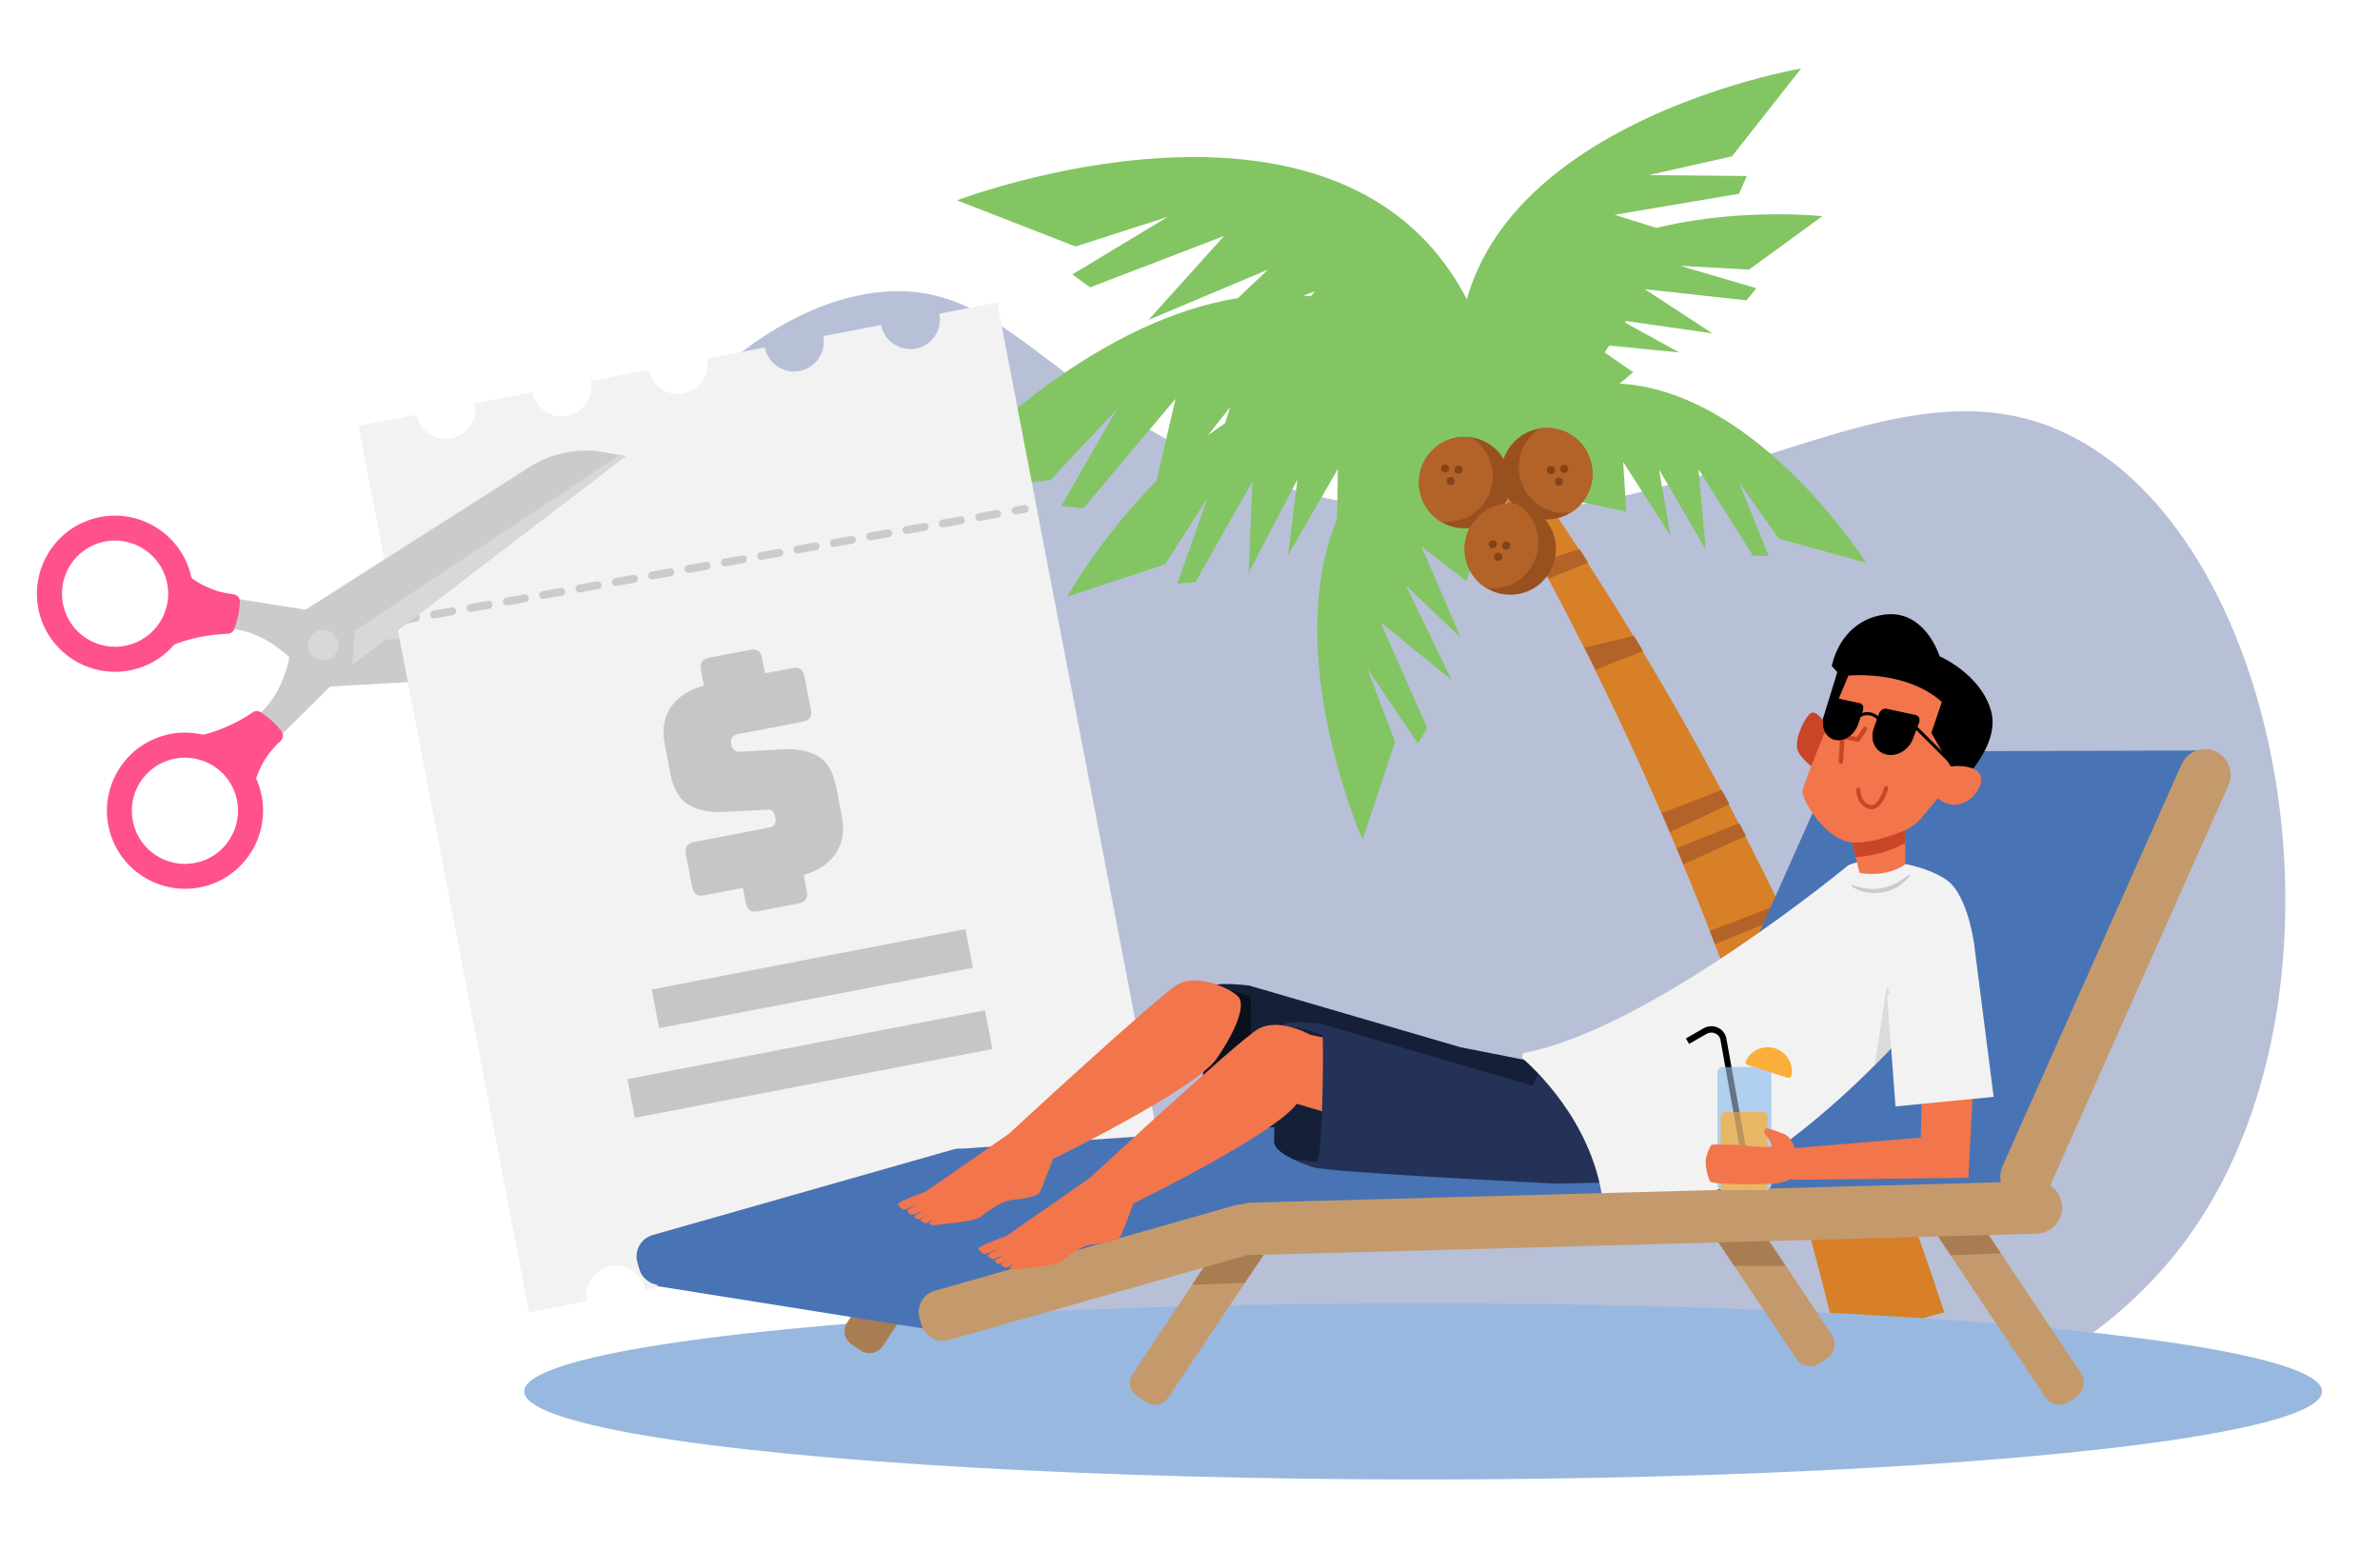 <?xml version="1.0" encoding="UTF-8"?> <!-- Generator: Adobe Illustrator 25.4.1, SVG Export Plug-In . SVG Version: 6.00 Build 0) --> <svg xmlns="http://www.w3.org/2000/svg" xmlns:xlink="http://www.w3.org/1999/xlink" version="1.1" id="Layer_1" x="0px" y="0px" viewBox="0 0 1516 987" style="enable-background:new 0 0 1516 987;" xml:space="preserve"> <style type="text/css"> .st0{fill:#CCCBCB;} .st1{fill:#D8D8D8;} .st2{fill:#B7C0D7;} .st3{fill:#D78027;} .st4{fill:#83C562;} .st5{fill:#B46328;} .st6{fill:#99501F;} .st7{fill:#844318;} .st8{fill:#F2F2F2;} .st9{fill:none;stroke:#CCCBCB;stroke-width:5;stroke-linecap:round;stroke-miterlimit:10;} .st10{fill:none;stroke:#CCCBCB;stroke-width:5;stroke-linecap:round;stroke-miterlimit:10;stroke-dasharray:11.756,11.756;} .st11{fill:#C6C6C6;} .st12{fill:#FF518D;} .st13{fill:#98B8DF;} .st14{fill:#C49A6C;} .st15{fill:#A87D52;} .st16{fill:#4874B5;} .st17{fill:#152038;} .st18{fill:#243258;} .st19{fill:#0A101C;} .st20{fill:#F2754C;} .st21{fill:#C94527;} .st22{fill:#B1D0EF;} .st23{fill:#FAAF3A;} .st24{opacity:0.56;fill:#B1D0EF;} .st25{opacity:0.56;fill:#FAAF3A;} .st26{fill:#DBDBDB;} </style> <g> <path class="st0" d="M144.5,380.4l-1.7,0.6l-5.2,19.2l11.6,0.5c31.5,4.2,51.2,37.1,51.2,37.1l179-10.1c16.6-0.9,32.3-8.1,43.9-20 l7.1-7.3l2.7-2.8l-219.3-6.5l-1.5,0L144.5,380.4z"></path> <polygon class="st1" points="213.8,391.2 227.9,408 430.4,400.5 433.1,397.7 "></polygon> <path class="st2" d="M1405,771.2c-168.5,273-719.6,110.8-801.2,86.7c-200.9-59.2-246.2-133.1-256.9-152.1 c-102.2-181.4,47.8-493.3,206.3-518.8C646.9,172,669.1,269,825,312.3c235.3,65.3,368.6-104.8,499.6-31.8 C1453.9,352.5,1500.6,616.4,1405,771.2z"></path> <g> <path class="st3" d="M1238.4,835.8l-68.3,19.2c-11.9-50.8-25.9-101.1-41.8-151c-7.9-24.9-16.4-49.7-25.4-74.3 c-3.4-9.5-7-19-10.6-28.4c-1.1-2.8-2.1-5.6-3.2-8.4c0,0,0,0,0,0l-7.2-18.3c-2.4-6.1-4.9-12.2-7.4-18.2c-0.8-1.9-1.6-3.9-2.4-5.9 c-1.4-3.4-2.8-6.9-4.3-10.3c-1.4-3.4-2.8-6.8-4.3-10.1c-1.7-4.1-3.4-8.1-5.2-12.1c-13.3-30.8-27.4-61.3-42.3-91.4 c-2.2-4.6-4.5-9.2-6.8-13.7c-0.1-0.1-0.1-0.3-0.2-0.4c-7.4-14.7-15-29.4-22.8-43.9c-1.9-3.5-3.8-7-5.7-10.6 c-15.3-28.2-31.2-56-47.9-83.5l14.6-9.7c20.2,27.8,39.7,56.2,58.5,85c1.9,2.9,3.8,5.8,5.6,8.7c8.4,13,16.7,26.1,24.7,39.3 c1.5,2.4,2.9,4.8,4.4,7.2c1.9,3.2,3.9,6.4,5.8,9.6c17.4,29.1,34.2,58.6,50.2,88.6c1.6,3,3.2,6.1,4.8,9.1c2.1,4,4.2,8,6.3,12.1 c1.4,2.7,2.8,5.4,4.2,8.1c0.9,1.8,1.9,3.7,2.8,5.5c3,6,6.1,11.9,9.1,18l8.9,18.1c0.3,0.7,0.6,1.3,0.9,2c1.1,2.4,2.3,4.8,3.4,7.2 c4.3,9.1,8.6,18.1,12.8,27.2c11.2,24.4,22.1,49,32.3,73.9C1202.9,733.9,1221.7,784.5,1238.4,835.8z"></path> <g> <path class="st4" d="M938.7,312.3l-87.1,22.4l0.6-36l-31.7,54.9l5.9-48.1l-31.1,59.3l2.5-58.3l-36.4,64.4l-11.4,0.8l19.1-54.4 l-27,42.1l-62.4,20.6c0,0,131.7-232.4,285.4-95.6C965.2,284.5,980.9,301.4,938.7,312.3z"></path> <path class="st4" d="M967.9,286.7l-34,83.3l-28.5-22l25.1,58.2l-35-33.4l29.1,60.3l-45.3-36.9l29.9,67.7l-6.1,9.6l-32.2-47.8 l17.7,46.8l-20.7,62.3c0,0-107.9-244.4,93.7-286C961.4,248.8,984.3,246.4,967.9,286.7z"></path> <path class="st4" d="M918.3,293l-110.8,7.4l9-43.6l-51,59.4l18.1-56.9l-51.1,64.9l16.3-70.2L690,323.8l-14-1.6l35.5-61.6 l-42.3,45l-80.3,10.8c0,0,212.5-251.9,367.8-51.1C956.7,265.3,971.9,289.4,918.3,293z"></path> <path class="st4" d="M909.2,266.4l-100.5-47.1l28.9-33.8l-73.3,27.3l43.4-41.1l-76.2,32.1l48.2-53.5l-85.3,32.7l-11.4-8.2 l60.9-36.7l-58.8,18.9l-75.5-29.4c0,0,307.9-117.7,346.6,133.3C956.2,260.7,957.8,289.2,909.2,266.4z"></path> <path class="st4" d="M979.6,287.8l60.7-50.7l-26.1-18.1l55.5,5.5l-37.3-20.5l58.3,8.3l-43-28.1l64.7,7.1l6.4-7.7l-48.6-14.3 l43.9,2.4l46.7-34c0,0-233.6-25.3-214.8,154.7C946.2,292.4,950.2,312.3,979.6,287.8z"></path> <path class="st4" d="M958.4,309.7l77.5,16.1l-2-31.6l30.1,46.9l-7.2-42l29.7,50.8l-4.6-51.1l34.7,55.1l10,0.2l-19-47l25.4,35.9 l55.7,15.5c0,0-125.3-198.8-254.6-72.2C934,286.4,920.9,301.9,958.4,309.7z"></path> <path class="st4" d="M982.3,282.7l55.1-80.6l-37-12.7l67.7-12.1l-51.2-11.7l72-9.8l-60.4-19l79.2-13.4l5-11.3l-62.5-0.6l53-11.9 l44.1-56c0,0-285.8,48.5-202.9,255.8C944.2,299.4,955.6,321.7,982.3,282.7z"></path> </g> <path class="st5" d="M1011.7,358.4l-25.2,10.1c-1.9-3.5-3.8-7-5.7-10.6l25.3-8.2C1007.9,352.6,1009.8,355.5,1011.7,358.4z"></path> <path class="st5" d="M1046.6,414.6l-30.3,12c-2.2-4.6-4.5-9.2-6.8-13.7c-0.1-0.1-0.1-0.3-0.2-0.4l31.5-7.5 C1042.7,408.1,1044.7,411.4,1046.6,414.6z"></path> <path class="st5" d="M1101.6,512.2l-37.9,17.8c-1.7-4.1-3.4-8.1-5.2-12.1l38.2-14.8C1098.4,506.2,1100,509.2,1101.6,512.2z"></path> <path class="st5" d="M1112.1,532.4l-39.8,18.1c-1.4-3.4-2.8-6.9-4.3-10.3l39.9-15.9C1109.3,527,1110.7,529.7,1112.1,532.4z"></path> <path class="st5" d="M1137.2,583.1l-44.9,18.2c-1.1-2.8-2.1-5.6-3.2-8.4l44.6-17C1134.9,578.3,1136.1,580.7,1137.2,583.1z"></path> <g> <path class="st6" d="M962,307.4c0,16.1-13,29.1-29.1,29.1c-5.7,0-11-1.6-15.5-4.5c-8.2-5.1-13.6-14.3-13.6-24.7 c0-16.1,13-29.1,29.1-29.1c1.4,0,2.9,0.1,4.2,0.3C951.2,280.7,962,292.8,962,307.4z"></path> <path class="st5" d="M950.8,303.3c0,16.1-13,29.1-29.1,29.1c-1.4,0-2.8-0.1-4.2-0.3c-8.2-5.1-13.6-14.3-13.6-24.7 c0-16.1,13-29.1,29.1-29.1c1.4,0,2.9,0.1,4.2,0.3C945.3,283.8,950.8,292.9,950.8,303.3z"></path> <circle class="st7" cx="920.5" cy="298.4" r="2.6"></circle> <circle class="st7" cx="929.1" cy="299.2" r="2.6"></circle> <circle class="st7" cx="924" cy="306.4" r="2.6"></circle> </g> <g> <path class="st6" d="M956.2,301.7c0,16.1,13,29.1,29.1,29.1c5.7,0,11-1.6,15.5-4.5c8.2-5.1,13.6-14.3,13.6-24.7 c0-16.1-13-29.1-29.1-29.1c-1.4,0-2.9,0.1-4.2,0.3C967,275,956.2,287.1,956.2,301.7z"></path> <path class="st5" d="M967.4,297.6c0,16.1,13,29.1,29.1,29.1c1.4,0,2.8-0.1,4.2-0.3c8.2-5.1,13.6-14.3,13.6-24.7 c0-16.1-13-29.1-29.1-29.1c-1.4,0-2.9,0.1-4.2,0.3C972.9,278.1,967.4,287.2,967.4,297.6z"></path> <g> <circle class="st7" cx="996.4" cy="298.6" r="2.6"></circle> <circle class="st7" cx="987.9" cy="299.4" r="2.6"></circle> <circle class="st7" cx="993" cy="306.7" r="2.6"></circle> </g> </g> <g> <path class="st6" d="M991.1,349.7c0,16.1-13,29.1-29.1,29.1c-5.7,0-11-1.6-15.5-4.5c-8.2-5.1-13.6-14.3-13.6-24.7 c0-16.1,13-29.1,29.1-29.1c1.4,0,2.9,0.1,4.2,0.3C980.3,323,991.1,335.1,991.1,349.7z"></path> <path class="st5" d="M979.9,345.6c0,16.1-13,29.1-29.1,29.1c-1.4,0-2.8-0.1-4.2-0.3c-8.2-5.1-13.6-14.3-13.6-24.7 c0-16.1,13-29.1,29.1-29.1c1.4,0,2.9,0.1,4.2,0.3C974.4,326.1,979.9,335.2,979.9,345.6z"></path> <g> <circle class="st7" cx="950.9" cy="346.6" r="2.6"></circle> <circle class="st7" cx="959.4" cy="347.4" r="2.6"></circle> <circle class="st7" cx="954.3" cy="354.7" r="2.6"></circle> </g> </g> </g> <path class="st8" d="M598.4,199.8c2,10.3-4.8,20.2-15,22.2c-10.3,2-20.2-4.8-22.2-15l-36.8,7.1c2,10.3-4.8,20.2-15,22.2 c-10.3,2-20.2-4.8-22.2-15l-36.8,7.1c2,10.3-4.8,20.2-15,22.2c-10.3,2-20.2-4.8-22.2-15l-36.8,7.1c2,10.3-4.8,20.2-15,22.2 s-20.2-4.8-22.2-15l-36.8,7.1c2,10.3-4.8,20.2-15,22.2s-20.2-4.8-22.2-15l-36.8,7.1l108.6,564.5l36.8-7.1c-2-10.3,4.8-20.2,15-22.2 c10.3-2,20.2,4.8,22.2,15l36.8-7.1c-2-10.3,4.8-20.2,15-22.2c10.3-2,20.2,4.8,22.2,15l36.8-7.1c-2-10.3,4.8-20.2,15-22.2 c10.3-2,20.2,4.8,22.2,15l36.8-7.1c-2-10.3,4.8-20.2,15-22.2c10.3-2,20.2,4.8,22.2,15l36.8-7.1c-2-10.3,4.8-20.2,15-22.2 c10.3-2,20.2,4.8,22.2,15l36.8-7.1L635.2,192.7L598.4,199.8z"></path> <g> <g> <line class="st9" x1="259.1" y1="394.5" x2="265" y2="393.4"></line> <line class="st10" x1="276.5" y1="391.4" x2="641.1" y2="326.2"></line> <line class="st9" x1="646.9" y1="325.2" x2="652.8" y2="324.1"></line> </g> </g> <g> <g> <g> <path class="st11" d="M508.8,575.4l-26,5c-2.3,0.4-4,0.2-5.2-0.6c-1.2-0.8-2-2.4-2.5-4.6l-1.9-9.7l-24.6,4.7 c-2.3,0.4-4,0.2-5.2-0.6c-1.2-0.8-2-2.4-2.5-4.6l-4-21c-0.4-2.3-0.2-4,0.6-5.2c0.8-1.2,2.4-2,4.6-2.5l48.2-9.3 c1.6-0.3,2.6-1,3.2-2.2c0.6-1.2,0.7-2.5,0.5-3.9c-0.4-2-1.1-3.4-2-4.3c-1-0.8-2.2-1.1-3.8-0.9l-27.6,1.4 c-8.6,0.4-15.9-1-21.8-4.4c-5.9-3.3-9.8-10-11.8-20.1l-3.6-18.8c-1.8-9.3-0.5-17.2,4-23.6c4.5-6.4,11.5-10.9,21-13.6l-1.9-10 c-0.4-2.3-0.2-4,0.6-5.2c0.8-1.2,2.4-2,4.6-2.5l26-5c2.3-0.4,4-0.2,5.2,0.6c1.2,0.8,2,2.4,2.5,4.6l1.9,9.7l17.4-3.3 c2.3-0.4,4-0.2,5.2,0.6c1.2,0.8,2,2.4,2.5,4.6l4.1,21.3c0.4,2.3,0.2,4-0.6,5.2c-0.8,1.2-2.4,2-4.6,2.5l-41.8,8 c-1.6,0.3-2.7,1-3.3,2.2c-0.6,1.2-0.8,2.5-0.5,4.1c0.3,1.6,1,2.8,2,3.7c1,0.9,2.4,1.3,3.9,1.1l27.4-1.6c8.6-0.4,15.9,1,21.8,4.3 c6,3.3,9.9,10,11.9,20l3.6,18.8c1.7,9.1,0.4,16.8-3.9,23.2c-4.3,6.4-11.1,11-20.4,13.8l1.9,10c0.4,2.3,0.2,4-0.6,5.2 C512.6,574.1,511.1,575,508.8,575.4z"></path> </g> </g> <rect x="415.6" y="610.8" transform="matrix(0.982 -0.189 0.189 0.982 -108.437 108.956)" class="st11" width="203.5" height="25.1"></rect> <rect x="399.9" y="665.2" transform="matrix(0.982 -0.189 0.189 0.982 -118.758 109.649)" class="st11" width="231.9" height="25.1"></rect> </g> <g> <path class="st0" d="M174.3,472.9l-1.7,0.6l-15.4-12.6l9.1-7.2c23.1-21.8,19.9-60,19.9-60l151.2-96.3c14-8.9,30.9-12.3,47.3-9.4 l10,1.8l3.8,0.7L224.3,423.7l-1.2,0.9L174.3,472.9z"></path> <polygon class="st1" points="224.3,423.7 226,401.8 394.7,289.7 398.5,290.4 "></polygon> <circle class="st1" cx="205.9" cy="410.9" r="9.7"></circle> <path class="st12" d="M70.5,531.6c-8.4-26.1,6-54.2,32.1-62.6c26.1-8.4,54.2,6,62.6,32.1c8.4,26.1-6,54.2-32.1,62.6 S78.9,557.7,70.5,531.6z M150,506c-5.7-17.8-24.8-27.5-42.6-21.8S79.9,509,85.6,526.8c5.7,17.8,24.8,27.5,42.6,21.8 C145.9,542.9,155.7,523.8,150,506z"></path> <path class="st12" d="M121.7,469.8c6.2-1.2,14.1-3.2,22.6-6.9c6.6-2.9,12.2-6.1,16.7-9.2c1.6-1.1,3.6-1.1,5.2,0 c2,1.3,4.1,2.9,6.3,4.8c2.7,2.4,4.9,4.8,6.7,7.1c1.5,1.9,1.3,4.8-0.5,6.4c-3.5,3.1-7.7,7.7-11.2,13.9c-3.5,6.3-5.2,12.1-6,16.3 C148.3,491.5,135,480.7,121.7,469.8z"></path> </g> <g> <g> <g> <g> <path class="st12" d="M58,330.8c26.1-8.4,54.2,6,62.6,32.1c8.4,26.1-6,54.2-32.1,62.6c-26.1,8.4-54.2-6-62.6-32.1 S31.9,339.2,58,330.8z M62.9,345.9c-17.8,5.7-27.5,24.8-21.8,42.6s24.8,27.5,42.6,21.8s27.5-24.8,21.8-42.6 C99.7,350,80.6,340.2,62.9,345.9z"></path> </g> </g> <g> <path class="st12" d="M103.6,413.6c5.7-2.7,13.3-5.6,22.4-7.6c7.1-1.5,13.5-2.1,18.9-2.3c1.9-0.1,3.6-1.2,4.3-3 c0.8-2.2,1.6-4.8,2.3-7.6c0.8-3.5,1.2-6.8,1.3-9.7c0.1-2.5-1.7-4.6-4.2-4.9c-4.7-0.5-10.7-1.8-17.2-4.8 c-6.5-3-11.3-6.8-14.4-9.8C112.6,380.5,108.1,397.1,103.6,413.6z"></path> </g> </g> </g> <g> <ellipse class="st13" cx="906.5" cy="886.2" rx="572.6" ry="56.1"></ellipse> <path class="st14" d="M1163.8,865.3l-4.6,3c-5,3.3-11.8,2-15.1-3l-39.5-59.1l-23.4-35l-12.9-19.3c-3.3-5-2-11.8,3-15.1l4.6-3.1 c5-3.3,11.8-2,15.1,3l23,34.4l23.4,35l29.4,43.9C1170.1,855.2,1168.8,862,1163.8,865.3z"></path> <g> <path class="st14" d="M1322.5,889.7l-4.6,3.1c-5,3.3-11.8,2-15.1-3l-60.3-90.2h0l-15.4-23.1c-0.3-0.5-0.6-1-0.8-1.5h0 c-2.2-4.8-0.7-10.6,3.8-13.7l4.6-3.1c5-3.3,11.8-2,15.1,3l8.3,12.4h0l16.4,24.6l51,76.3C1328.8,879.6,1327.5,886.4,1322.5,889.7z "></path> <path class="st14" d="M810,791.2c-0.3,0.7-0.6,1.3-1,1.9l-16,23.9l-48.9,73.2c-3.1,4.7-9.4,5.9-14.1,2.8l-5.7-3.8 c-4.7-3.1-5.9-9.5-2.8-14.1l37.9-56.8l17.3-25.9l9.7-14.5c3.1-4.7,9.4-5.9,14.1-2.8l5.7,3.8C810.2,781.7,811.7,786.9,810,791.2z"></path> </g> <path class="st15" d="M776.6,792.5l33.4-1.3c-0.3,0.7-0.6,1.3-1,1.9l-16,23.9l-33.7,1.3L776.6,792.5z"></path> <path class="st15" d="M1274.5,798.3l-32,1.2h0l-15.4-23.1c-0.3-0.5-0.6-1-0.8-1.5l31.8-1.2h0L1274.5,798.3z"></path> <polygon class="st15" points="1137.4,806.3 1104.6,806.3 1081.3,771.3 1114.1,771.3 "></polygon> <path class="st0" d="M1137.3,587.2l16.5-28.7c1.7-3,4.5-5.2,7.8-6.2c2.5-0.7,5.1-1.4,7.9-2c6-1.3,11.5-2,16.3-2.3l-1.4,18.3 l-16.6,24L1137.3,587.2z"></path> <path class="st15" d="M542.5,856.3l5.7,3.8c4.7,3.1,11,1.9,14.1-2.8l64.9-97.2c3.1-4.7,1.9-11-2.8-14.1l-5.7-3.8 c-4.7-3.1-11-1.9-14.1,2.8l-64.9,97.2C536.6,846.8,537.8,853.1,542.5,856.3z"></path> <path class="st16" d="M1062.6,764.5L1062.6,764.5c-8.2-3.7-11.9-13.3-8.3-21.6l114.1-256.1c3.7-8.2,13.3-11.9,21.6-8.3l0,0 c8.2,3.7,11.9,13.3,8.3,21.6l-114.1,256.1C1080.5,764.5,1070.9,768.2,1062.6,764.5z"></path> <path class="st17" d="M980,728.7l-34.5,0.8c0,0-145.6-7.2-155.2-10.5c-3.5-1.2-7.8-2.8-11.7-4.7c-6.7-3.2-12.5-7.1-12.7-11.1 c-0.4-6.1,2.2-63.8,4.8-73.4c0.1-0.6,0.3-1,0.4-1.2c2.6-3.6,24.6-0.9,24.6-0.9L930.3,667l55.8,11L980,728.7z"></path> <polygon class="st16" points="1172.5,511.3 1190,478.6 1404.1,478 1281.6,776.6 790.5,789.4 592.5,840.5 587.8,846.1 418.3,819.1 461.9,784.9 608.3,731.9 1085.1,699.1 "></polygon> <path class="st16" d="M407.2,808.2l-1.2-4.1c-2.1-7.5,2.2-15.4,9.8-17.5l191.1-54.4c7.5-2.1,15.4,2.2,17.5,9.8l1.2,4.1 c2.1,7.5-2.2,15.4-9.8,17.5L424.7,818C417.2,820.1,409.4,815.7,407.2,808.2z"></path> <path class="st18" d="M1025.8,753.1l-34.5,0.8c0,0-145.6-7.2-155.2-10.5c-3.5-1.2-7.8-2.8-11.7-4.7c-6.7-3.2-12.5-7.1-12.7-11.1 c-0.4-6.1,2.2-63.8,4.8-73.4c0.1-0.6,0.3-1,0.4-1.2c2.6-3.6,24.6-0.9,24.6-0.9l134.7,39.4L981,681l42.2,19.2L1025.8,753.1z"></path> <path class="st17" d="M842.1,707.8c-0.6,17.2-1.7,32.3-3.3,32.2c-1.7-0.2-8.2-0.8-14.4-1.4c-6.7-3.2-12.5-7.1-12.7-11.1 c-0.4-6.1,2.2-63.8,4.8-73.4c1.4-0.3,3.4-0.5,6-0.2c7.5,0.8,18.9,4.4,19.9,5.9c0,0.1,0.1,0.4,0.1,0.9 C842.9,665.6,842.8,688,842.1,707.8z"></path> <path class="st19" d="M793,715.6c-1.7-0.2-8.2-0.8-14.4-1.4c-6.7-3.2-12.5-7.1-12.7-11.1c-0.4-6.1,2.2-63.8,4.8-73.4 c1.4-0.3,3.4-0.5,6-0.2c7.5,0.8,18.9,4.4,19.9,5.9C797.5,636.9,796.6,715.9,793,715.6z"></path> <path class="st20" d="M589.6,759c0,0-18,6.4-17.6,7.9c0.4,1.5,2.8,3.6,4,3.5c1.1,0,7.5-2.9,7.5-2.9l0,0.3c0,0-5.6,2.6-5.6,3.3 c0,0.8,1.6,2.5,3.1,2.5c1.6,0,5.8-2,5.8-2l0.1,0.3c0,0-4.7,2.3-4.5,2.8c0.1,0.5,1.5,2.3,3,1.9c1.5-0.4,4.5-2.4,4.5-2.4l0.2,0.1 c0,0-4.1,2.3-3.8,2.8s2.3,2.1,3.4,2c1.2-0.2,4-2.5,4-2.5l0.3,0.4c0,0-2.4,1.6-2.2,2.2c0.2,0.7,2.9,1.4,3.4,1.1 c0.6-0.3,24.9-1.9,29.3-5.2c4.4-3.3,13-10.1,19.9-10.8c6.9-0.7,16.1-2.1,17.7-4.6c1.5-2.5,8.6-21.5,8.6-21.5s90.7-44.4,104.1-63.7 c13.4-19.3,18-33.9,14.5-39s-26.1-16.1-39.2-8.4c-13.1,7.7-107.3,94.9-107.3,94.9L589.6,759z"></path> <path class="st8" d="M1257.5,601.5c-11.7,17.3-26.2,36.5-43.9,56.3c-6.1,6.8-12.5,13.7-19.4,20.6c-14.6,14.7-30.9,29.5-49.3,43.9 c-23.2,18.2-45.9,32.9-66.8,44.7l-56.4,5c-3.8-51.1-39.3-86.8-51.3-97.4c-1.5-1.3-0.8-3.8,1.1-4.2 c79.5-15,205.7-119.2,205.7-119.2c15.4-7.8,54.7,0.3,65.8,11.9C1254.1,574.7,1257.5,601.5,1257.5,601.5z"></path> <polygon class="st20" points="1224.3,689.1 1223.5,724.6 1141.9,731.3 1141.9,751.4 1253.8,750.2 1257.4,681.4 "></polygon> <path class="st20" d="M1213.6,525.3v25.2c-12.4,8.9-29.1,5.4-29.1,5.4l-2.5-10l-3.2-12.9L1213.6,525.3z"></path> <path class="st21" d="M1213.6,525.3v11.6c-12.3,7-25.6,8.6-31.5,9l-3.2-12.9L1213.6,525.3z"></path> <path class="st0" d="M1180.2,563.8c3,1.1,6.2,1.9,9.3,2.2c3.2,0.3,6.3,0.3,9.4-0.4c3.1-0.6,6.1-1.6,8.9-3.1 c1.5-0.6,2.7-1.6,4.1-2.5c1.3-0.9,2.6-2,3.9-2.9l0.1,0c0.2-0.2,0.5-0.1,0.7,0.1c0.1,0.2,0.1,0.5,0,0.6c-0.6,0.6-1.1,1.2-1.7,1.9 l-0.9,0.9c-0.3,0.3-0.6,0.6-0.9,0.9l-2,1.6c-0.3,0.3-0.7,0.6-1,0.8l-1.1,0.7c-0.7,0.4-1.5,0.9-2.2,1.3l-2.4,1 c-0.8,0.4-1.6,0.6-2.4,0.8c-0.8,0.2-1.7,0.5-2.5,0.6c-0.9,0.1-1.7,0.3-2.6,0.4l-2.6,0.1c-0.9,0-1.7-0.1-2.6-0.1 c-0.9-0.1-1.7-0.2-2.6-0.3c-0.8-0.2-1.7-0.4-2.5-0.6c-0.8-0.3-1.6-0.5-2.4-0.8c-1.6-0.6-3.1-1.3-4.6-2.3c-0.2-0.2-0.3-0.5-0.1-0.7 C1179.7,563.8,1179.9,563.7,1180.2,563.8L1180.2,563.8z"></path> <g> <path d="M1246.1,501.4c0,0,28.8-25.4,22.1-48.8s-32.7-34.6-32.7-34.6s-9.5-31.2-36.8-26.3c-27.3,4.9-31.9,32.5-31.9,32.5l3.5,3.9 l-14.4,46.9l66.9,31.6L1246.1,501.4z"></path> <path class="st21" d="M1164.6,464.3c0,0-7.1-13.8-11.7-9.7c-4.5,4-10.4,18-7.6,23.9c2.7,5.8,11.7,12.1,11.7,12.1L1164.6,464.3z"></path> <path class="st20" d="M1234.3,508.4l-10.1,12.2c-3.1,3.8-7.1,6.7-11.6,8.6c-9.8,4-27.5,10-38,6.2c-15.1-5.5-26.6-26.5-26.5-31.3 c0.1-4.8,29.3-73.8,29.3-73.8s36.6-3.8,59.5,16.8l-6.7,19.7l12.3,21.3c0,0,17.8-2.1,19.4,7.2C1263.3,504.6,1248,520,1234.3,508.4 z"></path> <path class="st21" d="M1192.2,515.4c-0.6,0-1.1-0.1-1.7-0.2c-8-2.2-8.1-11.8-8.1-12.2c0-0.7,0.6-1.3,1.3-1.3l0,0 c0.7,0,1.3,0.6,1.3,1.3c0,0.3,0.1,8,6.1,9.6c1,0.3,1.9,0.1,2.9-0.4c3.3-1.9,5.5-8.2,6.1-10.5c0.2-0.7,0.9-1.2,1.6-1 c0.7,0.2,1.2,0.9,1,1.6c-0.1,0.4-2.4,9.3-7.4,12.1C1194.4,515.1,1193.3,515.4,1192.2,515.4z"></path> <path class="st21" d="M1172.5,486.5C1172.4,486.5,1172.4,486.4,1172.5,486.5c-0.8,0-1.4-0.7-1.3-1.4l1.1-17.6l10.5,2l4-6.1 c0.4-0.6,1.2-0.8,1.9-0.4c0.6,0.4,0.8,1.2,0.4,1.9l-5,7.7l-9.2-1.7l-0.9,14.5C1173.8,485.9,1173.2,486.5,1172.5,486.5z"></path> <g> <g> <ellipse transform="matrix(0.473 -0.881 0.881 0.473 223.579 1304.369)" cx="1202.9" cy="465.2" rx="6.8" ry="1.5"></ellipse> <path d="M1199.8,471.5c-0.1,0-0.1,0-0.2,0c-0.1,0-0.3-0.1-0.4-0.4c-0.4-1,0.7-4,2-6.5l0,0c1.3-2.5,3.7-6.1,5-5.8 c0.1,0,0.3,0.1,0.4,0.4c0.4,1-0.7,4-2,6.5C1203.4,468.1,1201.1,471.5,1199.8,471.5z M1201.7,464.9c-1.6,3.1-2.2,5.4-1.9,6 c0,0.1,0.1,0.1,0.1,0.1c0.4,0.1,2.3-1.6,4.3-5.5c1.6-3.1,2.2-5.4,1.9-6c0-0.1-0.1-0.1-0.1-0.1 C1205.6,459.3,1203.7,461,1201.7,464.9L1201.7,464.9z"></path> </g> <g> <ellipse transform="matrix(0.473 -0.881 0.881 0.473 217.701 1281.843)" cx="1181.1" cy="458.8" rx="6.8" ry="1.5"></ellipse> <path d="M1178,465.2c-0.1,0-0.1,0-0.2,0c-0.1,0-0.3-0.1-0.4-0.4c-0.4-1,0.7-4,2-6.5l0,0c1.3-2.5,3.7-6.1,5-5.8 c0.1,0,0.3,0.1,0.4,0.4c0.4,1-0.7,4-2,6.5C1181.6,461.8,1179.3,465.2,1178,465.2z M1179.9,458.5c-1.6,3.1-2.2,5.4-1.9,6 c0,0.1,0.1,0.1,0.1,0.1c0.4,0.1,2.3-1.6,4.3-5.5c1.6-3.1,2.2-5.4,1.9-6c0-0.1-0.1-0.1-0.1-0.1 C1183.8,452.9,1181.9,454.7,1179.9,458.5L1179.9,458.5z"></path> </g> </g> <g> <g> <path d="M1168.3,470.8L1168.3,470.8c-5.6-1.6-8.2-8.1-6-14.6l3-8.8c0.6-1.8,2.3-2.9,3.8-2.6l15.6,3.4c1.6,0.4,2.4,2.1,1.8,4 l-3.2,9.2C1180.8,468.3,1174.1,472.5,1168.3,470.8z"></path> <path d="M1170.9,471.5c-0.9,0-1.8-0.1-2.7-0.4c-2.4-0.7-4.4-2.4-5.7-4.7c-1.5-3-1.7-6.7-0.5-10.3l3-8.8 c0.6-1.9,2.5-3.1,4.1-2.8l15.6,3.4c0.8,0.2,1.4,0.6,1.8,1.4c0.5,0.9,0.5,2,0.2,3l-3.2,9.2 C1181.4,467.5,1176.1,471.5,1170.9,471.5z M1168.6,445c-1.2,0-2.5,1-3,2.5l-3,8.8c-1.2,3.5-1,7.1,0.5,9.9 c1.2,2.2,3,3.7,5.3,4.4l0,0c5.7,1.6,12.2-2.5,14.6-9.2l3.2-9.2c0.3-0.9,0.3-1.8-0.1-2.6c-0.3-0.6-0.8-0.9-1.5-1.1l-15.6-3.4 C1168.9,445.1,1168.7,445,1168.6,445z"></path> </g> <g> <path d="M1201,480.1L1201,480.1c-6.6-1.9-9.7-9-7.2-16.1l3.4-9.5c0.7-1.9,2.7-3.2,4.4-2.8l18.5,4c1.9,0.4,2.9,2.4,2.2,4.4 l-3.8,10C1215.7,477.7,1207.7,482.1,1201,480.1z"></path> <path d="M1204.3,480.9c-1.2,0-2.3-0.2-3.4-0.5c-3-0.9-5.5-2.9-6.9-5.7c-1.6-3.2-1.8-7.1-0.5-10.8l3.4-9.5c0.7-2,2.9-3.4,4.7-3 l18.5,4c1,0.2,1.8,0.8,2.2,1.6c0.5,0.9,0.6,2.1,0.1,3.2l-3.8,10C1216.4,476.7,1210.3,480.9,1204.3,480.9z M1200.9,452 c-1.5,0-3,1.1-3.5,2.7l-3.4,9.5c-1.3,3.5-1.1,7.3,0.4,10.3c1.4,2.6,3.7,4.6,6.6,5.4l0,0c6.7,1.9,14.5-2.4,17.2-9.7l3.8-10 c0.4-0.9,0.3-1.9-0.1-2.7c-0.4-0.7-1-1.2-1.8-1.4l-18.5-4C1201.3,452,1201.1,452,1200.9,452z"></path> </g> </g> <path d="M1196.6,459.4c-0.5-0.7-2.2-3-5.4-3.7c-2.9-0.6-5.3,0.5-6.2,1l-1-1.7c1.1-0.6,4-2,7.6-1.2c3.9,0.8,6,3.5,6.7,4.6 L1196.6,459.4z"></path> <rect x="1231.4" y="457.4" transform="matrix(0.705 -0.709 0.709 0.705 27.084 1014.508)" width="2" height="34.6"></rect> </g> <path class="st20" d="M842.1,707.8l-21.3-6.3l-1.7-45.5l23.4,4.7C842.9,665.6,842.8,688,842.1,707.8z"></path> <path class="st14" d="M1297.3,785.8l-499.9,13.6c-9.4,0.3-17.1-7.3-17.1-16.7l0,0c0-9,7.2-16.4,16.2-16.7l499.9-13.6 c9.4-0.3,17.1,7.3,17.1,16.7l0,0C1313.5,778.2,1306.3,785.5,1297.3,785.8z"></path> <path class="st14" d="M1283.8,764.5L1283.8,764.5c-8.2-3.7-11.9-13.3-8.3-21.6l114.1-256.1c3.7-8.2,13.3-11.9,21.6-8.3l0,0 c8.2,3.7,11.9,13.3,8.3,21.6l-114.1,256.1C1301.7,764.5,1292,768.2,1283.8,764.5z"></path> <path class="st14" d="M586.9,843.7l-1.2-4.1c-2.1-7.5,2.2-15.4,9.8-17.5l191.1-54.4c7.5-2.1,15.4,2.2,17.5,9.8l1.2,4.1 c2.1,7.5-2.2,15.4-9.8,17.5l-191.1,54.4C596.9,855.6,589,851.2,586.9,843.7z"></path> <path class="st20" d="M640.9,787.3c0,0-18,6.4-17.6,7.9c0.4,1.5,2.8,3.6,4,3.5c1.1,0,7.5-2.9,7.5-2.9l0,0.3c0,0-5.6,2.6-5.6,3.3 c0,0.8,1.6,2.5,3.1,2.5c1.6,0,5.8-2,5.8-2l0.1,0.3c0,0-4.7,2.3-4.5,2.8c0.1,0.5,1.5,2.3,3,1.9c1.5-0.4,4.5-2.4,4.5-2.4l0.2,0.1 c0,0-4.1,2.3-3.8,2.8s2.3,2.1,3.4,2c1.2-0.2,4-2.5,4-2.5l0.3,0.4c0,0-2.4,1.6-2.2,2.2c0.2,0.7,2.9,1.4,3.4,1.1 c0.6-0.3,24.9-1.9,29.3-5.2c4.4-3.3,13-10.1,19.9-10.8c6.9-0.7,16.1-2.1,17.7-4.6c1.5-2.5,8.6-21.5,8.6-21.5s90.7-44.4,104.1-63.7 s18-33.9,14.5-39c-3.4-5-26.1-16.1-39.2-8.4c-13.1,7.7-107.3,94.9-107.3,94.9L640.9,787.3z"></path> <g> <path class="st22" d="M1124.7,757.9h-27.2c-1.9,0-3.5-1.6-3.5-3.5v-71.3c0-1.9,1.6-3.5,3.5-3.5h27.2c1.9,0,3.5,1.6,3.5,3.5v71.3 C1128.2,756.3,1126.6,757.9,1124.7,757.9z"></path> <path class="st23" d="M1123.3,757.9h-24.6c-1.4,0-2.6-1.2-2.6-2.6v-44.4c0-1.4,1.2-2.6,2.6-2.6h24.6c1.4,0,2.6,1.2,2.6,2.6v44.4 C1125.9,756.7,1124.8,757.9,1123.3,757.9z"></path> <path d="M1110.9,746.2l-15-83.8c-0.3-1.9-1.5-3.4-3.3-4.2c-1.7-0.8-3.7-0.7-5.4,0.2l-11.3,6.5l-2-3.5l11.3-6.5 c2.8-1.6,6.1-1.7,9-0.4c2.9,1.3,5,4,5.5,7.2l15,83.8L1110.9,746.2z"></path> <path class="st24" d="M1124.7,757.9h-27.2c-1.9,0-3.5-1.6-3.5-3.5v-71.3c0-1.9,1.6-3.5,3.5-3.5h27.2c1.9,0,3.5,1.6,3.5,3.5v71.3 C1128.2,756.3,1126.6,757.9,1124.7,757.9z"></path> <path class="st25" d="M1123.3,757.9h-24.6c-1.4,0-2.6-1.2-2.6-2.6v-44.4c0-1.4,1.2-2.6,2.6-2.6h24.6c1.4,0,2.6,1.2,2.6,2.6v44.4 C1125.9,756.7,1124.8,757.9,1123.3,757.9z"></path> <path class="st23" d="M1138.7,686.4c1.1,0.3,2.3-0.4,2.5-1.5c1.2-7.4-3.1-14.9-10.6-17.2c-7.4-2.3-15.3,1.2-18.5,8 c-0.5,1,0,2.3,1.1,2.6L1138.7,686.4z"></path> </g> <path class="st20" d="M1146.3,737.9l-3.2-6.6c0,0-1.4-6.7-6.5-8.9s-10.8-4.1-11.7-3.6c-0.9,0.5-2,2.4,0,4.4s3.5,5,3.5,6.5 s-14,0.6-15.7,0s-22-0.9-22.5-0.6c-0.5,0.3-3.5,6.3-3.7,10.2c-0.2,4,1.3,10.7,2.8,13.1s33.9,1.9,40.9,1.4c7-0.5,12.8-3.8,12.8-3.8 L1146.3,737.9z"></path> <path class="st26" d="M1213.5,657.8c-6.1,6.8-12.5,13.7-19.4,20.6l7.8-50.3L1213.5,657.8z"></path> <polygon class="st8" points="1202,633.7 1207.4,704.7 1269.9,698.6 1257.4,600.8 1249.6,592.7 "></polygon> </g> </g> </svg> 